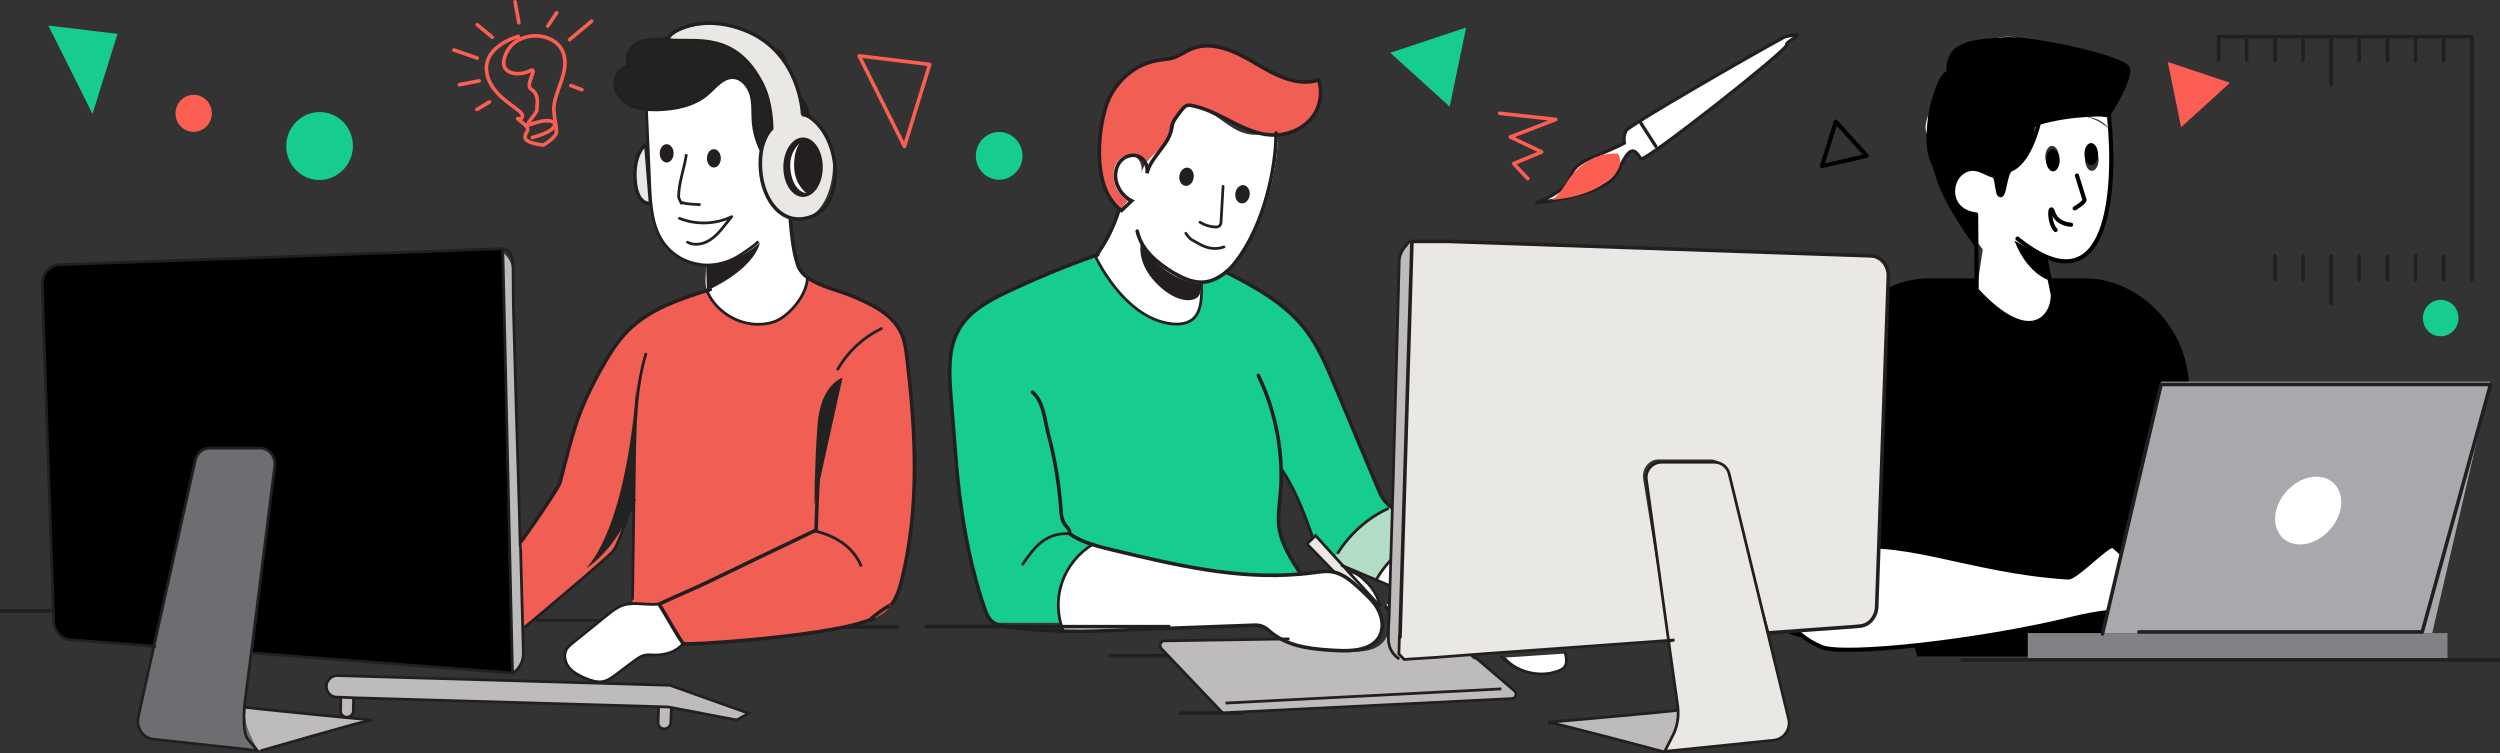 <?xml version="1.0" encoding="utf-8"?>
<!-- Generator: Adobe Illustrator 27.5.0, SVG Export Plug-In . SVG Version: 6.00 Build 0)  -->
<svg version="1.1" id="Layer_2_00000170956915308903346950000015382094447002376892_"
	 xmlns="http://www.w3.org/2000/svg" xmlns:xlink="http://www.w3.org/1999/xlink" x="0px" y="0px" viewBox="0 0 900 271.2"
	 style="enable-background:new 0 0 900 271.2;" xml:space="preserve">
<rect x="0" y="0" width="900" height="271.2" fill="#333333" stroke="none"/>
<style type="text/css">
	.st0{fill:none;stroke:#231F20;stroke-width:1.3;stroke-miterlimit:10;}
	.st1{fill-rule:evenodd;clip-rule:evenodd;}
	.st2{fill-rule:evenodd;clip-rule:evenodd;fill:#FFFFFF;}
	.st3{fill:none;stroke:#000000;stroke-width:1.5;stroke-linecap:round;stroke-linejoin:round;}
	
		.st4{fill-rule:evenodd;clip-rule:evenodd;fill:#FFFFFF;stroke:#000000;stroke-width:1.5;stroke-linecap:round;stroke-linejoin:round;}
	.st5{fill-rule:evenodd;clip-rule:evenodd;fill:#A7A9AC;}
	.st6{fill:#808285;}
	.st7{fill:#E9E8E4;}
	.st8{fill:#FFFFFF;}
	.st9{fill:#BEBCBB;}
	.st10{fill:#B2DDC7;}
	.st11{fill:#16CC8F;}
	.st12{fill:#F05E54;}
	.st13{fill:#222320;}
	.st14{fill:#6D6E71;}
	.st15{fill:none;stroke:#231F20;stroke-miterlimit:10;}
	.st16{fill:none;stroke:#231F20;stroke-linecap:round;stroke-linejoin:round;}
	.st17{fill:none;stroke:#231F20;stroke-width:1.3;stroke-linecap:round;stroke-linejoin:round;}
	.st18{fill:#231F20;}
	.st19{fill-rule:evenodd;clip-rule:evenodd;fill:#222320;}
	.st20{fill-rule:evenodd;clip-rule:evenodd;fill:#16CC8F;}
	.st21{fill-rule:evenodd;clip-rule:evenodd;fill:#FC5E53;}
	.st22{fill-rule:evenodd;clip-rule:evenodd;fill:#FC5E52;}
	.st23{fill:none;stroke:#231F20;stroke-width:1.2;stroke-linecap:round;stroke-linejoin:round;}
	.st24{fill:#FC5E52;}
	.st25{fill:none;stroke:#FC5E52;stroke-width:1.3;stroke-linecap:round;stroke-linejoin:round;}
</style>
<g id="Layer_1-2">
	<g>
		<line class="st0" x1="422.1" y1="236.1" x2="399.2" y2="236.1"/>
		<line class="st0" x1="447.5" y1="256.7" x2="424.5" y2="256.7"/>
		<line class="st0" x1="323.6" y1="225.7" x2="300.6" y2="225.7"/>
		<g>
			<path class="st1" d="M694.4,100.2h56c19,0,35.8,16.4,37.5,36.4c2.9,35-4.2,67.4,0.9,99.7h-98.6L663,136.5
				C657.6,117.2,675.4,100.2,694.4,100.2L694.4,100.2z"/>
			<g>
				<path class="st2" d="M717.9,63.3C717.9,63.3,717.9,63.3,717.9,63.3C717.9,63.2,717.9,63.2,717.9,63.3L717.9,63.3z M720.4,70.2
					c-0.2,0.1-0.4,0.1-0.6-0.1c-0.8-0.7-0.9-6.4-1.9-6.8C719.2,63.8,719.7,70.3,720.4,70.2L720.4,70.2z M728.5,56.8
					c-1.2,1.8-2.7,3.3-4.6,4.1C725.9,60,727.4,58.5,728.5,56.8C728.5,56.8,728.5,56.8,728.5,56.8z M732.6,45.5c0,0-0.9,6.6-4,11.3
					C731.9,52,732.6,45.5,732.6,45.5L732.6,45.5z M743.3,40.2c-2.5,0.6-8-0.7-11,1c1.9-1.5,10.6,0.6,14.1,0L743.3,40.2z M749.1,41.6
					c-2.3-0.3-5-0.2-8.1,0.5C743.6,41.6,746.4,41.4,749.1,41.6L749.1,41.6z M759,46.3c0,0-3.4-3.8-9.9-4.6
					C753.5,42,757.4,43.4,759,46.3L759,46.3z M713.8,89.8c-4.1-5.7-17.4-21.1-14.2-35.3c0.9-3.8-9.4-2.4-5.5-12.8
					c1.2-3.3,8.5-7.9,11.5-8.4c-0.4-12.1,6.8-19.1,15.6-20c8.4-0.8,8,4.4,17.3,3.6c11.5-0.9,17,3.9,19.5,8.2c1,1.7,8.6,5,1.2,17.2
					c2.3,22.6,0.6,61.1-22.9,50l2.8,13.4c0,0.3,0,0.6,0,1c0,3.7-2.4,7-5.2,8.7c-3.1,1.9-9.6,2.3-19.2-8c-0.1-0.2-2.9-3-3.1-3.1
					L713.8,89.8L713.8,89.8L713.8,89.8z M753.1,61.5c1.3,0,2.4-1.8,2.4-4c0-2.2-1.1-4-2.5-4c-1.3,0-2.4,1.8-2.4,4
					C750.7,59.8,751.8,61.6,753.1,61.5L753.1,61.5L753.1,61.5z M738.8,60.5c1.3,0,2.4-1.8,2.4-4c0-2.2-1.1-4-2.5-4
					c-1.3,0-2.4,1.8-2.4,4C736.4,58.7,737.5,60.5,738.8,60.5z"/>
				<g>
					<path class="st1" d="M759.3,42.4c7.4-12.1,8.3-16.7,7.3-18.4c-2.5-4.4-37-11.5-45.4-10.6c-8.9,0.9-20.9,0.3-20.5,12.4
						c-3,0.5-6.2,12.6-6.6,16.1c-1.8,14.2,1.3,16.2,2.3,20.1c2.6,10.2,11,21.9,15.2,27.6c-0.7-9.1-0.1-12.2-0.1-12.2
						c-11.6-1.3-9.9-15.3-1.9-16.4c3.2-0.4,5.9,1.9,8.3,2.5c1.3,0.3,1.8,7.1,2.6,7c1-0.1,2.2-7.4,3.5-9.2c7.3-3.7,8.6-15.5,8.6-15.5
						C738.3,40.9,751.4,40.6,759.3,42.4L759.3,42.4z"/>
					<path class="st3" d="M759.3,42.4c2.6,25.5,0.1,70.1-33,43.5"/>
					<path class="st3" d="M759.3,41.2c0,0-13-0.6-25.3,3c0,0-3.1,13.9-10,16.8c-2.4,1-2.2,10.7-4.2,9.1c-0.9-0.7-0.9-6.6-2-6.8
						c-2.4-0.5-5.1-2.9-8.3-2.5c-8,1.1-9.7,15.1,1.9,16.4l0.2,27.2c19.4,21,27.8,9.4,27.4,1.5l-2.8-13.4"/>
					<g>
						<path class="st1" d="M739,53.7c1.3,0,2.5,1.8,2.5,4c0,2.2-1.1,4-2.4,4c-1.3,0-2.5-1.8-2.5-4C736.6,55.5,737.7,53.7,739,53.7
							L739,53.7z"/>
						<path class="st1" d="M752.8,51.5c1.3,0,2.5,1.8,2.5,4c0,2.2-1.1,4-2.4,4c-1.3,0-2.5-1.8-2.5-4
							C750.4,53.3,751.4,51.5,752.8,51.5L752.8,51.5z"/>
						<path class="st3" d="M747.7,63.2c0.2,0.5,2.4,7.8,2.7,8.7c0.3,0.9-3.5,3.1-3.5,3.1"/>
						<path class="st3" d="M745.6,80.9c0,0-5-0.1-6.4-4.3c-1.4-4.2-1.8,3.5,0.8,6.2"/>
					</g>
				</g>
			</g>
			<path class="st1" d="M636.9,215.3c0,0-3.7,19.9,30.2,13.5c33.9-6.3,22.8-35.8,21.7-37.6C687.7,189.4,654.8,172.5,636.9,215.3
				L636.9,215.3z"/>
			<path class="st1" d="M664.2,119.2c-9.1,32-18.2,64-27.3,96.1c13.2-20.3,29.3-18.7,63.9-12.6c-1.5-23.5-3.1-47-4.6-70.5
				C685.6,127.8,674.9,123.5,664.2,119.2L664.2,119.2z"/>
			<path class="st3" d="M664.2,119.2c-9.1,32-18.2,64-27.3,96.1 M700.8,202.6c-0.7-10.7-1.4-21.5-2.1-32.2"/>
			<path class="st4" d="M659.6,198.2c23.7-6,48.3,7.4,84.9,9.7c2.9,0.2,14.6-12.5,16.3-11.3c1.1,0.8,21,18.7,20.1,20.6
				c-1,2.2-19.5,1.7-33.5,5.2c-34.1,8.5-83.6,13.9-91.7,10.5C632.8,223.1,644.1,202.1,659.6,198.2L659.6,198.2z"/>
			<g>
				<g>
					<polygon class="st5" points="778,137.4 896.6,137.4 875.6,227.9 756.9,227.9 					"/>
					<path class="st2" d="M833.9,171.6c6.4,0,10.2,5.5,8.6,12.2c-1.7,6.7-8.2,12.2-14.5,12.2c-6.4,0-10.2-5.5-8.6-12.2
						C821.1,177,827.6,171.6,833.9,171.6z"/>
				</g>
				<rect x="730" y="227.9" class="st6" width="151.1" height="9"/>
			</g>
		</g>
		<path class="st7" d="M232.5,52c0,0-4.5,2.9-3.9,12.6s5.6,8.6,5.6,8.6S232.5,52,232.5,52z"/>
		<path class="st0" d="M232.5,52c0,0-4.5,2.9-3.9,12.6s5.6,8.6,5.6,8.6S232.5,52,232.5,52z"/>
		<path class="st8" d="M563.6,236.1c0.4,1.5,0.6,3.4-0.5,4.6c-0.5,0.5-1.1,0.8-1.7,1c-6.6,2.6-14.6,0.2-19.3-5l21.3-1.4
			C563.5,235.5,563.6,235.8,563.6,236.1L563.6,236.1z"/>
		<path class="st9" d="M545.3,248.5c1.1,1,0.5,2.8-1,2.8l-103.5,5.1c-0.4,0-0.8-0.2-1.1-0.5l-21.5-22.6c-1-1-0.3-2.7,1.1-2.8l45-0.7
			c5.8,3.9,13.3,4.4,20.4,4.8c5.3,0.3,11.9-0.2,14.3-5c0.1-0.1,0.1-0.2,0.1-0.3l2.8,0l2.1,2.4l6.7,3l-3.6-5.5l14.6-0.2
			c0.4,0,0.7,0.1,1,0.4l4.5,3.7c0.6,1.6,1.7,3,3.1,4l0.3,0.3l1.5-0.1L545.3,248.5L545.3,248.5z"/>
		<path class="st8" d="M527.7,205l-0.4,15.3l-0.1,1.9c-10.6-4.5-21.1-8.9-31.7-13.4c4-7.1,10.4-12.8,17.8-15.8
			c4.7,3.9,9.4,7.8,14,11.7C527.4,204.8,527.5,204.9,527.7,205L527.7,205z"/>
		<path class="st10" d="M502,183.6c3.8,3.2,7.6,6.3,11.3,9.4c-7.5,3-13.9,8.7-17.8,15.8c-4-1.7-7.9-3.3-11.8-5l0,0l-3.2-3.5l1.1-1
			c4.4-7.1,10.9-12.9,18.4-16.3l0.5-0.8C500.9,182.7,501.5,183.1,502,183.6L502,183.6z"/>
		<path class="st7" d="M510.4,229.3l3.6,5.5l-6.7-3l-2.1-2.4l-2.2-2.5l0,0c0.1-2.1-0.5-4.2-1.5-6c-0.7-1.2-1.5-2.3-2.4-3.2l0.3-0.3
			l2.5,2.8l0,0l5,5.5l3.2,3.5L510.4,229.3L510.4,229.3z"/>
		<path class="st11" d="M393.5,195.9c-5.2,3-9.3,8.1-11.2,13.9c-1.5,4.6-1.7,9.7-0.5,14.4H358c-1.9-1.2-2.8-3.5-3.5-5.6
			c-4.6-13.4-7.4-27.5-9-41.6c-0.8-6.6-1.3-13.2-1.8-19.8c-0.4-5-0.8-9.9-1.2-14.9c-0.6-8.1-1.2-16.7,2.9-23.7
			c3.8-6.6,10.8-10.4,17.5-13.6c10.2-4.9,20.7-9.2,31.3-12.9c0.1,0.1,0.1,0.2,0.2,0.3c1.5,3.1,3.3,6,5.3,8.8
			c5.5,7.6,13.1,14.5,22.4,15.4c2.9,0.3,6.2-0.2,8.1-2.5c2.5-3,2.5-8.2,2.3-12.7c3.3,0,6.2-1.5,8.8-3.6
			c10.7,5.4,21.6,11.4,28.9,21.1c4.3,5.7,7.1,12.3,9.9,18.9c5.2,12.4,10.4,24.8,15.6,37.2c0.7,1.6,1.3,3.2,2.3,4.6
			c0.7,0.9,1.5,1.8,2.4,2.5L500,183c-7.5,3.4-14,9.2-18.4,16.3l-1.1,1l-6.8-7.5l-0.8,0.8l-0.4-0.4c-3-8.3-6.1-16.7-11-24.1h-0.3
			c0.1,3,0,6-0.3,9c-0.3,3.7-0.9,7.4-0.5,11.2c0.7,6.3,4.3,11.9,7.8,17.2v0.1c-22.5,2-45.2-3.4-67.2-8.7
			C398.4,197.3,396,196.7,393.5,195.9L393.5,195.9z"/>
		<path class="st8" d="M496.3,219.1c1.1,2,1.7,4.3,1.6,6.5c-0.1,1-0.3,1.9-0.7,2.8c-0.1,0.1-0.1,0.2-0.1,0.3
			c-2.6,5.2-9.7,5.7-15.4,5.4c-7.6-0.4-15.7-1-22-5.2c-0.6-0.4-1.2-0.8-1.8-1.3c-0.9-0.8-1.8-1.6-2.9-2.1c-1.3-0.5-2.7-0.5-4.1-0.5
			c-14.4,0.5-28.7,1.1-43.1,1.6c-8.3,0.3-16.7,0.6-25,0.5c-0.4-1-0.7-1.9-1-3c-1.2-4.7-1.1-9.8,0.5-14.4c1.9-5.8,6-10.8,11.2-13.9
			c2.4,0.8,4.9,1.4,7.4,2c22.1,5.4,44.7,10.7,67.2,8.7c1.6-0.1,3.2-0.3,4.7-0.5c2.4-0.3,5-0.8,7.4-0.3c3.7,0.7,6.7,3.3,9.5,5.9
			c1.4,1.2,2.8,2.5,4,3.9C494.7,216.7,495.6,217.8,496.3,219.1L496.3,219.1z"/>
		<path class="st8" d="M496.8,218.2l-2.7-3l-8.6-9.5c2.8,0.1,4.5,1.7,6.5,3.7C494.1,211.5,496.6,215.3,496.8,218.2L496.8,218.2z"/>
		<path class="st7" d="M485.4,205.8l8.6,9.5l-0.3,0.3c-1.3-1.4-2.6-2.6-4-3.9c-2.8-2.5-5.8-5.2-9.5-5.9l-9.7-10l2.3-2.2l0.8-0.8
			l6.8,7.5l3.2,3.5l0,0L485.4,205.8L485.4,205.8z"/>
		<path class="st12" d="M474.5,28.6c1.5,4.4,0.7,9.5-2.2,13.3c-2.2,2.9-5.7,5.1-9.5,6c-1.2,0.3-2.3,0.5-3.5,0.5
			c-10.5,0.5-18.9-7.8-29.1-10.3c-2.7-0.7-4-0.2-5.6,1.9c-1.3,1.7-2.9,3.5-3.1,5.6c-0.5,6.1-7.6,10.6-8.9,16.6
			c0.5-2.4-0.7-5.3-3.2-6.2c-1.9-0.7-4.2-0.1-5.7,1.2c-1.5,1.3-2.2,3.2-2.4,5c-0.3,3.9,2,8,5.8,9.9l-3.6,3.6
			c-12-8.8-7.7-33.3-4.6-40c3.1-6.8,9.4-12.6,17.3-14c2-0.4,4.1-0.4,6-1c2.4-0.8,4.4-2.4,6.8-3.3c7.5-3,15.9,1.2,22.8,5.3
			C458.7,26.7,466.8,31.1,474.5,28.6L474.5,28.6z"/>
		<path class="st8" d="M432.5,101.5c0.1,4.5,0.2,9.6-2.3,12.7c-1.9,2.3-5.2,2.8-8.1,2.5c-9.3-1-16.9-7.8-22.4-15.4
			c-2-2.8-3.8-5.7-5.3-8.8c0.1-0.2,0.3-0.3,0.4-0.5c3.6-4.9,6.3-10.4,8.1-16.2l3.2-3.6c-3.4-1.9-5.5-5.9-5.2-9.9
			c0.1-1.9,0.8-3.7,2.1-5c1.3-1.3,3.4-1.9,5.1-1.2c2.3,0.9,3.3,3.7,2.8,6.2c1.2-6,11.1-10.5,11.6-16.6c0.1-2.1,1.5-3.9,2.8-5.6
			c1.5-2.1,2.6-2.5,5-1.9c9.1,2.5,13.1,10.8,22.5,10.3c1.1-0.1,6.1,0.5,7.2,0.2c0.1,12.1-4.7,32.6-14.9,45.5
			c-1.1,1.4-2.3,2.6-3.6,3.8C438.8,100.1,435.8,101.5,432.5,101.5L432.5,101.5z"/>
		<path class="st12" d="M237.5,217.4c-3.2,0.5-6.5-0.2-9.7-0.1l-0.1-1.3c0.2-11.9,0.3-23.7,0.5-35.6c-2.9,6.4-5.1,15-7.5,18.1
			c-1.8,2.2-18.8,16.5-27.6,23.9c-2,1.7-3.6,3-4.5,3.7h-0.2l-0.9-30.8l0,0c7.4-10.2,13.9-20.1,14.2-21.5
			c4.6-17.6,5.7-24.3,14.4-40.2c2.8-5.2,5.9-10.3,10.1-14.5c7.6-7.6,18.1-11.2,28.3-14.4c0.1,0.2,0.2,0.5,0.3,0.7
			c3.6,7.6,12.3,12.4,20.6,11.4c1.8-0.2,3.6-0.7,5.2-1.6c4.1-2.3,10-8.8,10.2-15.3c4.4,3.2,11.6,4.8,15.9,6.6
			c6.9,2.9,14.4,6.3,17.7,13.1c1.5,3.1,1.9,6.5,2.3,9.9c3.1,26.3,4.5,53.3-1.9,79c-0.8,3.4-1.9,6.8-4,9.5c-1.5,1.9-3.5,3.4-5.7,4.4
			c-2.4,1.2-5.2,2-7.8,2.6c-18.4,4.6-59.8,7.5-61.1,6.7c-1-0.5-6.3-10.1-8.8-14.2C237.4,217.4,237.4,217.4,237.5,217.4L237.5,217.4z
			"/>
		<path class="st8" d="M254.5,104.6c-0.9-2.6-0.3-6.6-0.3-9.2c-0.9,0-1.9-0.1-2.8-0.3c-4.6-0.7-9.1-3.2-12-7
			c-4.7-6-5.2-14.2-5.5-21.9c-0.4-9.1-0.8-18.2-1.2-27.2c1.4,0.1,2.8,0.1,4.2,0.1c6.4-0.2,13-1.5,17.9-5.7c2.8-2.4,5.3-5.9,9-5.9
			c3.3,0,5.9,3.2,6.8,6.4s0.6,6.7,0.8,10.1c0.6,6.4,3.5,12.7,8.1,17.1c0.7-1.1,0.5-2.4,0.7-3.8c0.4-3.8,5.3-6.1,8.7-4.4
			c0.3,0.2,0.6,0.4,0.9,0.6c2.7,2,3.7,6.1,2.5,9.4c-1.4,3.6-5,6-8.7,6.6c1.3,8.1,1.1,18.6,3.9,26.1c0.6,1.6,1.8,2.9,3.3,4
			c-0.1,6.5-6.1,13-10.2,15.3c-1.6,0.9-3.4,1.4-5.2,1.6c-8.3,1.1-17-3.7-20.6-11.4C254.6,105.1,254.5,104.8,254.5,104.6L254.5,104.6
			z"/>
		<path class="st13" d="M232.7,39c-1.8-0.2-3.6-0.6-5.3-1.3c-2.9-1.3-5.5-4.1-5.8-7.3c-0.3-3.3,2.1-6.8,5.3-6.9
			c-2.4-2.7,0.2-7.3,3.5-8.6c3.4-1.3,7.1-0.7,10.7-1.3c6.8-1.1,13.7-6.3,19.9-3.3c3.5,1.7,5.7,5.9,9.5,6.9c3.4,0.9,7.5-1,10.2,1.2
			c2.8,2.2,2,6.6,3.1,10c1.1,3.2,4,5.4,5.7,8.4c2.9,5,1.8,11.2,0.3,16.9c-0.3-0.2-0.6-0.4-0.9-0.6c-3.4-1.7-8.3,0.5-8.7,4.4
			c-0.2,1.3,0,2.6-0.7,3.8c-4.6-4.5-7.5-10.7-8.1-17.1c-0.3-3.4,0.1-6.8-0.8-10.1s-3.5-6.4-6.8-6.4c-3.7,0-6.2,3.5-9,5.9
			c-4.8,4.2-11.5,5.5-17.9,5.7C235.4,39.2,234,39.2,232.7,39L232.7,39z"/>
		<path class="st9" d="M269.5,256.8l-4.3,2.4l-23.6-4.5l-1-0.2l-3.6-0.1l-109.8-3.2l-4.6-0.1l-1.5,0c-2.1-0.1-3.8-1.8-3.7-4
			c0-1.1,0.5-2,1.2-2.7s1.7-1.1,2.7-1.1l119.8,3.5L269.5,256.8L269.5,256.8z"/>
		<path class="st9" d="M241.7,254.6l-0.2,5.5c0,1.3-1.1,2.3-2.4,2.3c-0.6,0-1.2-0.3-1.6-0.7c-0.4-0.4-0.7-1-0.6-1.7l0.2-5.6l3.6,0.1
			L241.7,254.6L241.7,254.6z"/>
		<path class="st8" d="M237.3,217.5c2.6,4.1,7.8,13.7,8.8,14.2c-2.8,3.5-7.2,4.4-10.8,4.3c-1.1,0-2.2-0.1-3.3,0.1
			c-1.3,0.3-2.4,1.1-3.5,1.9c-2.1,1.6-4.2,3.2-6.4,4.8c-1.6,1.2-3.3,2.5-5.3,2.8c-2.2,0.4-4.5-0.4-6.5-1.4c-2.1-1-4.2-2.1-5.6-3.9
			c-1.4-1.9-1.9-4.6-0.7-6.5c0.5-0.8,1.3-1.5,2.1-2.1c3.8-3.1,7.6-6.2,11.5-9.3c0.3-0.3,0.6-0.5,0.9-0.7c1.8-1.4,3.6-2.9,5.7-3.6
			c1.2-0.4,2.4-0.6,3.5-0.6c3.2-0.1,6.5,0.6,9.7,0.1C237.5,217.4,237.4,217.5,237.3,217.5L237.3,217.5z"/>
		<path class="st9" d="M188.5,235c0.1,2.9-1.3,5.7-3.7,7.3l-0.4,0.3l-4-152.8l2.2,2.7c1.2,1.5,1.8,3.2,1.8,5.1l0.4,12.1l1.1,39.7
			l0.9,29.6l0.5,18.3l0,0l0.8,29.5L188.5,235L188.5,235z"/>
		<path d="M181,89.7l3.5,152.8l-93.6-7.2l8-67.2c0.4-3.6-2-6.9-5.3-6.9H75.5c-2.4,0-4.6,1.9-5.2,4.6l-14.1,66.9l0,0l-31.1-2.4
			c-3.2-0.3-5.7-3.2-5.8-6.9v-0.3l-4.1-120.4c-0.1-4,2.6-7.3,6.1-7.4l146.4-5.3C167.6,90.2,181,89.7,181,89.7z"/>
		<path class="st9" d="M127.3,251.2l-0.1,4.7c0,1.3-1.1,2.3-2.4,2.3c-0.6,0-1.2-0.3-1.6-0.7c-0.4-0.4-0.7-1-0.6-1.7l0.1-4.7
			L127.3,251.2L127.3,251.2z"/>
		<path class="st9" d="M133,259.1c-3.1,0.4-40.3,11.2-40.3,11.2l-2.8-6c-1.4-3-2.1-6.4-1.8-9.7C90.3,255,129.8,258.9,133,259.1
			L133,259.1z"/>
		<path class="st14" d="M90.9,231.6l-2.7,21.7c-0.1,0.4-0.1,0.9-0.1,1.3c-0.2,3.4,0.4,6.7,1.8,9.7l2.8,6l-37.6-4.1
			c-3.7-0.4-6.2-4.2-5.3-8.1l6.4-28.9l14.1-63.4c0.6-2.6,2.7-4.4,5.2-4.4h18.2c3.2,0,5.7,3.1,5.3,6.5L90.9,231.6L90.9,231.6z"/>
		<path class="st15" d="M187.4,197.3l0.8,29.5l0.2,8.2c0.1,2.9-1.3,5.7-3.7,7.3l-0.4,0.3"/>
		<path class="st15" d="M180.5,89.7l2.4,0.6c1.2,1.5,1.8,3.2,1.8,5.1l0.1,14.2l1.1,39.7l0.9,29.6l0.5,18.3"/>
		<path class="st15" d="M56.2,232.7l-31.1-2.4c-3.2-0.3-5.7-3.2-5.8-6.9v-0.3l-4.1-120.4c-0.1-4,2.6-7.3,6.1-7.4l146.4-5.3l13.3-0.5
			l3.5,152.8l-93.6-7.2l0,0"/>
		<path class="st16" d="M90.9,231.6l8-63.8c0.4-3.5-2-6.5-5.3-6.5H75.5c-2.4,0-4.6,1.8-5.2,4.4l-14.1,63.4L49.8,258
			c-0.9,3.9,1.6,7.7,5.3,8.1l37.6,4.1l-3.8-4.5c-1.4-3-1.1-7.9-0.9-11.2c0-0.4,0.1-0.9,0.1-1.3L90.9,231.6L90.9,231.6z"/>
		<path class="st15" d="M134.1,259.1c-3.1,0.4-40.3,11.2-40.3,11.2"/>
		<path class="st15" d="M88,254.6C88,254.6,88,254.6,88,254.6c2.4,0.4,41.8,4.3,45,4.5"/>
		<path class="st17" d="M395.2,91.7l-0.6,0.2c-0.2,0.1-0.4,0.1-0.6,0.2c-10.6,3.7-21.1,8.1-31.3,12.9c-6.7,3.2-13.8,7-17.5,13.6
			c-4,7-3.5,15.6-2.9,23.7c0.4,5,0.8,9.9,1.2,14.9c0.5,6.6,1,13.2,1.8,19.8c1.7,14.1,4.4,28.1,9,41.6c0.7,2.1,1.6,4.4,3.5,5.6
			c0.1,0,0.1,0.1,0.1,0.1c1.1,0.6,2.3,0.9,3.5,1.1c7,1.1,14.1,1.6,21.1,1.8c8.3,0.2,16.7-0.1,25-0.5c14.4-0.5,28.7-1.1,43.1-1.6
			c1.4-0.1,2.8-0.1,4.1,0.5c1.1,0.5,2,1.3,2.9,2.1c0.6,0.5,1.2,0.9,1.8,1.3c6.3,4.2,14.4,4.8,22,5.2c5.8,0.3,12.8-0.2,15.4-5.4
			c0.1-0.1,0.1-0.2,0.1-0.3c0.4-0.9,0.6-1.8,0.7-2.8c0.1-2.2-0.5-4.5-1.6-6.5c-0.7-1.3-1.6-2.4-2.6-3.5c-1.3-1.4-2.6-2.6-4-3.9
			c-2.8-2.5-5.8-5.2-9.5-5.9c-2.4-0.5-4.9,0-7.4,0.3c-1.6,0.2-3.2,0.4-4.7,0.5c-22.5,2-45.2-3.4-67.2-8.7c-2.5-0.6-5-1.2-7.4-2
			c-2.9-0.9-5.7-2.1-8.2-3.9c0.4-1.2-0.8-2.2-1.5-3.1c-1.3-1.7-1.5-4-1.6-6.2c-0.7-8.8-2.1-17.5-4.4-26.1
			c-1.4-5.2-1.7-12.1-5.8-15.5"/>
		<path class="st15" d="M368,203.4c4.6-6.9,8.6-11.7,17.3-11.3"/>
		<path class="st15" d="M383.1,228c-0.1-0.3-0.2-0.5-0.3-0.8c-0.4-1-0.7-1.9-1-3c-1.2-4.7-1.1-9.8,0.5-14.4
			c1.9-5.8,6-10.8,11.2-13.9c0.1-0.1,0.2-0.1,0.3-0.2"/>
		<path class="st17" d="M453,135.2c5.1,10.5,7.9,22.2,8.2,33.9c0.1,3,0,6-0.3,9c-0.3,3.7-0.9,7.4-0.5,11.2
			c0.7,6.3,4.3,11.9,7.8,17.2"/>
		<polyline class="st15" points="498.6,218.3 503.6,223.8 506.8,227.3 506.9,227.5 510.6,233 503.9,230 501.8,227.6 499.6,225.1 		
			"/>
		<polyline class="st15" points="483.6,203.8 485.4,205.8 494.1,215.3 496.8,218.2 		"/>
		<polyline class="st15" points="480.2,205.8 470.5,195.8 472.8,193.6 473.6,192.8 480.4,200.3 483.6,203.8 		"/>
		<path class="st15" d="M485.3,205.8L485.3,205.8c2.9,0.1,4.5,1.7,6.6,3.7c2.1,2,4.6,5.8,4.8,8.8l0,0"/>
		<path class="st15" d="M394.1,92c0,0,0,0.1,0.1,0.1c0.1,0.1,0.1,0.2,0.2,0.3c1.5,3.1,3.3,6,5.3,8.8c5.5,7.6,13.1,14.5,22.4,15.4
			c2.9,0.3,6.2-0.2,8.1-2.5c2.5-3,2.5-8.2,2.3-12.7"/>
		<path class="st15" d="M534.2,229.3L534.2,229.3L534.2,229.3"/>
		<path class="st15" d="M563.3,234.6c0.1,0.3,0.2,0.6,0.3,0.9c0.4,1.7,0.6,3.7-0.6,4.9c-0.5,0.5-1.2,0.8-1.9,1.1
			c-7.2,2.8-15.7,0.2-20.9-5.4"/>
		<path class="st15" d="M527.2,222.2c-10.6-4.5-21.1-8.9-31.7-13.4c-4-1.7-7.9-3.3-11.8-5l0,0c-0.3-0.1-0.6-0.2-0.9-0.4"/>
		<path class="st0" d="M440.8,97.7l0.6,0.3c10.7,5.4,21.6,11.4,28.9,21.1c4.3,5.7,7.1,12.3,9.9,18.9c5.2,12.4,10.4,24.8,15.6,37.2
			c0.7,1.6,1.3,3.2,2.3,4.6c0.7,0.9,1.5,1.8,2.4,2.5c0.5,0.5,1.1,0.9,1.6,1.4c3.8,3.2,7.6,6.3,11.3,9.4c4.7,3.9,9.4,7.8,14,11.7
			c0.1,0.1,0.2,0.2,0.3,0.3"/>
		<path class="st15" d="M461.5,169.1c4.9,7.3,8,15.7,11,24.1"/>
		<path class="st15" d="M481.5,199.3c4.4-7.1,10.9-12.9,18.4-16.3"/>
		<path class="st15" d="M495.2,209.3c0.1-0.1,0.2-0.3,0.2-0.5c4-7.1,10.4-12.8,17.8-15.8c0.2-0.1,0.5-0.2,0.7-0.3"/>
		<path class="st0" d="M394.1,92.7c0,0,0.1-0.2,0.2-0.3c0.1-0.2,0.3-0.3,0.4-0.5c3.6-4.9,6.3-10.4,8.1-16.2"/>
		<path class="st17" d="M409.4,83.2c1.4,6.6,7,11.3,12.7,14.8c3.2,1.9,6.7,3.6,10.4,3.6c3.3,0,6.2-1.5,8.8-3.6
			c1.3-1.1,2.6-2.4,3.6-3.8c10.2-13,14.6-34.2,14.5-46.3"/>
		<path class="st0" d="M403.7,75.8c-12-8.8-7.7-33.3-4.6-40c3.1-6.8,9.4-12.6,17.3-14c2-0.4,4.1-0.4,6-1c2.4-0.8,4.4-2.4,6.8-3.3
			c7.5-3,15.9,1.2,22.8,5.3c6.8,4.1,15,8.5,22.7,6c1.5,4.4,0.7,9.5-2.2,13.3c-2.2,2.9-5.7,5.1-9.5,6c-1.2,0.3-2.3,0.5-3.5,0.5
			c-10.5,0.5-18.9-7.8-29.1-10.3c-2.7-0.7-3.4-0.7-5,1.3c-1.3,1.7-3.4,4.1-3.6,6.2c-0.5,6.1-7.6,10.6-8.9,16.6
			c0.5-2.4-0.7-5.3-3.2-6.2c-1.9-0.7-4.2-0.1-5.7,1.2c-1.5,1.3-2.2,3.2-2.4,5c-0.3,3.9,2,8,5.8,9.9L403.7,75.8L403.7,75.8z"/>
		<line class="st15" x1="505.3" y1="229.4" x2="502.5" y2="229.4"/>
		<path class="st15" d="M464.2,230l-45,0.7c-1.4,0-2.1,1.8-1.1,2.8l21.5,22.6c0.3,0.3,0.7,0.5,1.1,0.5l103.5-5.1
			c1.5,0,2.1-1.9,1-2.8L532,237.4l-1.5-1.2l-3.5-2.9l-4.5-3.7c-0.3-0.2-0.7-0.4-1-0.4l-14.6,0.2"/>
		<line class="st15" x1="441.2" y1="253.1" x2="540.5" y2="248"/>
		<path class="st0" d="M296.9,143.7c-1.7,15.6-2.7,31.4-3.1,47.1c-0.2,0.1-0.5,0.3-0.8,0.4c-12.8,6.1-25.6,12.3-38.3,18.4
			c-6.1,2.9-10.9,4.8-17.2,7.8c-0.1,0-0.2,0.1-0.2,0.1c2.6,4.1,7.8,13.7,8.8,14.2c1.3,0.7,42.7-2.1,61.1-6.7
			c2.6-0.7,5.4-1.5,7.8-2.6c-5.5,2.7,7.2-6.2,5.7-4.4c2.1-2.7,3.2-6.1,4-9.5c6.4-25.7,5-52.7,1.9-79c-0.4-3.4-0.8-6.9-2.3-9.9
			c-3.3-6.8-10.8-10.2-17.7-13.1c-4.3-1.8-11.6-3.4-15.9-6.6c-1.5-1.1-2.7-2.4-3.3-4c-2.8-7.6-2.6-18.1-3.9-26.1
			c3.8-0.6,7.4-3,8.7-6.6c1.2-3.3,0.2-7.3-2.5-9.4c-0.3-0.2-0.6-0.4-0.9-0.6c-3.4-1.7-8.3,0.5-8.7,4.4c-0.2,1.3,0,2.6-0.7,3.8
			c-4.6-4.5-7.5-10.7-8.1-17.1c-0.3-3.4,0.1-6.8-0.8-10.1c-0.9-3.3-3.5-6.4-6.8-6.4c-3.7,0-6.2,3.5-9,5.9
			c-4.8,4.2-11.5,5.5-17.9,5.7c-1.4,0-2.8,0-4.2-0.1c-1.8-0.2-3.6-0.6-5.3-1.3c-2.9-1.3-5.5-4.1-5.8-7.3c-0.3-3.3,2.1-6.8,5.3-6.9
			c-2.4-2.7,0.2-7.3,3.5-8.6c3.4-1.3,7.1-0.7,10.7-1.3c6.8-1.1,13.7-6.3,19.9-3.3c3.5,1.7,5.7,5.9,9.5,6.9c3.4,0.9,7.5-1,10.2,1.2
			c2.8,2.2,2,6.6,3.1,10c1.1,3.2,4,5.4,5.7,8.4c2.9,5,1.8,11.2,0.3,16.9c-0.1,0.5-0.3,1-0.4,1.5"/>
		<path class="st15" d="M310.1,203.9c-3-7.2-9.5-11.1-17-12.8"/>
		<path class="st15" d="M290.7,99.5c0,0,0,0.2,0,0.2c-0.1,6.5-6.1,13-10.2,15.3c-1.6,0.9-3.4,1.4-5.2,1.6c-8.3,1.1-17-3.7-20.6-11.4
			c-0.1-0.2,0.9-1,0.8-1.3c-0.9-2.6,0-4.8,0-7.4"/>
		<path class="st15" d="M273,86.9c-1,1.4-6.5,4.9-8,5.8c-3.3,1.8-7.1,2.8-10.8,2.7c-0.9,0-1.9-0.1-2.8-0.3c-4.6-0.7-9.1-3.2-12-7
			c-4.7-6-5.2-14.2-5.5-21.9c-0.4-9.1-0.8-18.2-1.2-27.2V39"/>
		<path class="st15" d="M232.6,127.1c-3.8,12.5-4,25.8-4.2,38.9c-0.1,4.8-0.1,9.5-0.2,14.3c-0.2,11.9-0.3,23.7-0.5,35.6"/>
		<path class="st0" d="M256.2,104c-0.6,0.2-1.2,0.4-1.8,0.6c-10.2,3.2-20.7,6.8-28.3,14.4c-4.2,4.2-7.2,9.3-10.1,14.5
			c-8.7,15.9-9.8,22.7-14.4,40.2c-0.4,1.4-6.8,11.3-14.2,21.5l0,0"/>
		<path class="st15" d="M228.5,179.6c-0.1,0.3-0.2,0.5-0.3,0.7c-2.9,6.4-5.1,15-7.5,18.1c-1.8,2.2-18.8,16.5-27.6,23.9
			c-2,1.7-3.6,3-4.5,3.7"/>
		<path class="st16" d="M317.3,118.3c-6.5,3.1-12.1,8.3-15.7,14.6"/>
		<line class="st0" x1="900" y1="237.6" x2="705.8" y2="237.6"/>
		<line class="st15" x1="216.3" y1="223.3" x2="192.8" y2="223.3"/>
		<polyline class="st0" points="332.8,225.6 399.3,225.6 421.3,225.6 		"/>
		<line class="st0" x1="18.6" y1="219.9" x2="0" y2="219.9"/>
		<line class="st15" x1="528.4" y1="225.6" x2="505.3" y2="225.6"/>
		<path class="st15" d="M237.5,217.4C237.5,217.4,237.5,217.4,237.5,217.4c-3.2,0.5-6.6-0.2-9.8-0.1c-1.2,0.1-2.4,0.2-3.5,0.6
			c-2.1,0.7-4,2.2-5.7,3.6c-0.3,0.3-0.6,0.5-0.9,0.7c-3.8,3.1-7.6,6.2-11.5,9.3c-0.8,0.6-1.5,1.3-2.1,2.1c-1.2,2-0.7,4.7,0.7,6.5
			s3.5,3,5.6,3.9c2.1,0.9,4.3,1.7,6.5,1.4c2-0.3,3.7-1.6,5.3-2.8c2.1-1.6,4.2-3.2,6.4-4.8c1.1-0.8,2.2-1.6,3.5-1.9
			c1.1-0.3,2.2-0.1,3.3-0.1c3.7,0.1,8-0.8,10.8-4.3"/>
		<path class="st15" d="M122.7,251l-1.5,0c-2.1-0.1-3.8-1.8-3.7-4c0-1.1,0.5-2,1.2-2.7s1.7-1.1,2.7-1.1l119.8,3.5l28.3,10.1
			l-4.3,2.4l-23.6-4.5l-1-0.2l-3.6-0.1l-109.8-3.2L122.7,251L122.7,251z"/>
		<path class="st15" d="M127.3,251.2l-0.1,4.7c0,1.3-1.1,2.3-2.4,2.3c-0.6,0-1.2-0.3-1.6-0.7c-0.4-0.4-0.7-1-0.6-1.7l0.1-4.7"/>
		<path class="st15" d="M241.7,254.6l-0.2,5.5c0,1.3-1.1,2.3-2.4,2.3c-0.6,0-1.2-0.3-1.6-0.7c-0.4-0.4-0.7-1-0.6-1.7l0.2-5.6"/>
		<ellipse class="st18" cx="240" cy="55.2" rx="2.5" ry="3.3"/>
		<ellipse class="st18" cx="257" cy="57" rx="2.5" ry="3.3"/>
		
			<ellipse transform="matrix(0.137 -0.991 0.991 0.137 305.521 478.059)" class="st18" cx="427" cy="63.7" rx="3.3" ry="2.6"/>
		
			<ellipse transform="matrix(0.137 -0.991 0.991 0.137 316.565 503.501)" class="st18" cx="447.2" cy="70.1" rx="3.3" ry="2.6"/>
		<path class="st15" d="M247.1,55.5c-0.7,5.2-2.8,10.2-2.8,15.4c0,0.4,0.8,1.9,1,2.3c0.2,0.5-0.2-0.5,0.3-0.3c1.5,0.7,5,0.6,6.6,0.8
			"/>
		<path class="st16" d="M244.6,78.6c6,2.4,13,2.2,18.8-0.6c-0.7,0.9-1.4,1.8-2.1,2.6c-1.7,2.2-3.5,4.4-5.9,5.9s-5.5,2-7.9,0.7"/>
		<path class="st16" d="M440.3,67.1l-0.7,12.3c0,0.7-0.1,1.6-0.7,2c-0.4,0.3-1.1,0.4-1.6,0.3c-1.9-0.1-3.7-0.7-5.3-1.7"/>
		<path class="st16" d="M426.9,84c1.8,2.6,2.1,2.2,4.8,3.8c2.7,1.6,6,2.2,8.9,1.1"/>
		<g>
			<path class="st7" d="M673.4,92.1c3.6,0.1,6.4,3.4,6.3,7.3l-4.2,119.2c-0.1,3.6-2.8,6.5-6.1,6.8l-2.2,0.2l-30.2,2.2l0,0
				l-15.7-57.8c-0.6-2.7-2.8-4.6-5.4-4.6h-18.9c-3.3,0-5.9,3.2-5.5,6.8l9.4,58.2l-66.5,4.8l-20,1.4l-9.4,0.7l-1.4-1.2l0.2-6.8l0,0v0
				l3.5-142.8l13.9,0.5L673.4,92.1L673.4,92.1z"/>
			<path class="st7" d="M604.1,255.7c0-0.4-0.1-0.8-0.1-1.2l-2.8-20.7l-8.4-61c-0.5-3.3,2.1-6.3,5.5-6.3h18.9c2.6,0,4.8,1.7,5.4,4.2
				l14.7,60.6l6.7,27.6c0.9,3.7-1.7,7.4-5.5,7.7l-39.1,4l2.9-5.7C603.6,262.1,604.3,258.9,604.1,255.7L604.1,255.7z"/>
			<path class="st9" d="M604.1,255.7c0.2,3.2-0.4,6.4-1.9,9.3l-2.9,5.7c0,0-38.7-10.3-41.9-10.7
				C560.7,259.8,601.7,256.1,604.1,255.7L604.1,255.7z"/>
			<path class="st9" d="M507.7,86.5L504,229.3l0,0v0l-0.2,6.8l-3.5-2.9c-0.4-1-0.6-2.1-0.5-3.2l0.1-4.4l0.1-1.8l0.1-1.8l0.4-14.1
				l1-33.1l0.8-29.3l1.1-39.2l0.3-11.9c0-1.8,0.7-3.6,1.8-5L507.7,86.5L507.7,86.5z"/>
			<path class="st15" d="M507.7,86.5l-2.2,2.7c-1.1,1.4-1.8,3.2-1.8,5l-0.3,11.9l-1.1,39.2l-0.8,29.3l-1,33.1l-0.4,14.1l-0.1,1.8
				l-0.1,1.8l-0.1,4.4c0,1.1,0.2,2.2,0.5,3.2c0.6,1.6,1.7,3,3.1,4l0.3,0.3"/>
			<path class="st17" d="M637.1,227.8l30.2-2.2l2.2-0.2c3.3-0.2,5.9-3.2,6.1-6.8l4.2-119.2c0.1-3.9-2.7-7.2-6.3-7.3l-152.1-5.2
				h-13.1L504,229.3"/>
			<path class="st15" d="M601.1,233.7l-8.4-61c-0.5-3.3,2.1-6.3,5.5-6.3h18.9c2.6,0,4.8,1.7,5.4,4.2l14.7,60.6l6.7,27.6
				c0.9,3.7-1.7,7.4-5.5,7.7l-39.1,4l2.9-5.7c1.5-2.9,2.1-6.1,1.9-9.3c0-0.4-0.1-0.8-0.1-1.2L601.1,233.7L601.1,233.7z"/>
			<path class="st15" d="M557.3,260c3.2,0.4,41.9,10.7,41.9,10.7"/>
			<path class="st15" d="M561,259c-0.2,0-0.2,0-0.2,0C560.8,259,560.9,259,561,259z"/>
			<path class="st15" d="M561,259L561,259"/>
			<path class="st15" d="M604.1,255.7C604.1,255.7,604.1,255.7,604.1,255.7c-2.5,0.4-43.4,4.1-46.8,4.3"/>
		</g>
		<polyline class="st15" points="503.8,228.6 503.6,235.4 505.5,237.4 506.9,237.3 516.3,236.7 536.2,235.2 602.8,230.4 601,230.8 
					"/>
		<path class="st18" d="M254.2,95.4l0.3,9.2c0,0,16.3-6.9,19.1-17.2C273.5,87.4,265.2,95.3,254.2,95.4z"/>
		<path class="st18" d="M410.8,86.9c0,0-2.2,7.3,5.6,15.2s15,6.8,15.6,3.4l0.6-3.4C432.4,102.1,419.1,102.1,410.8,86.9z"/>
		<path class="st7" d="M241.5,14.5c9,0.8,21.8-3.5,32.4,15c5.1,8.9,3.7,17.8,3.7,17.8s-5.2,3.3-3.7,13.8s9.3,23,19.1,15.9
			c9-6.5,10.8-32.4-4.4-35.2c0,0-0.7-23.2-20.7-31C252.2,4.6,237.2,14.1,241.5,14.5L241.5,14.5z"/>
		<path class="st0" d="M241.5,14.5c9,0.8,23.3-3.2,32.9,15.8c3.5,6.9,3.4,16,3.4,16s-4.8,4.2-4,14.8c0.7,11,8,21.1,18.8,16.7
			c12.4-5.1,10.1-31.2-3.7-37.1c0,0-0.9-22.2-21-29.9C249.6,3.7,237.2,14.1,241.5,14.5L241.5,14.5z"/>
		<ellipse class="st18" cx="289.1" cy="60.2" rx="7.1" ry="10.7"/>
		<path class="st19" d="M293.2,181.7c0,0,0-13.7,1.1-28.6c1.1-14.9,9-17.1,9-17.1L293.2,181.7L293.2,181.7z"/>
		<path class="st19" d="M228.2,180.4l0.9-42.1c0,0-2.3,48-18,66.3C211.1,204.6,222.8,197.3,228.2,180.4L228.2,180.4z"/>
		<path class="st8" d="M287.9,51.6c0,0-3.7,2.8-3.4,8.6c0.3,5.8,3.1,9.1,5.8,9.3c0,0-4.1-2.8-4.4-9.1S287.9,51.6,287.9,51.6
			L287.9,51.6z"/>
		<path class="st1" d="M725.2,86.6c0,0,3.7,11,12.4,14.3l-1.4-8L725.2,86.6L725.2,86.6z"/>
		<polyline class="st17" points="756.9,228.2 778,138.4 896.6,138.4 872,227.5 770,227.5 		"/>
		<polygon class="st20" points="527.8,9.9 500.5,19 521.9,38.4 		"/>
		<path class="st20" d="M359.7,64.7c4.6,0,8.4-3.9,8.4-8.6s-3.8-8.6-8.4-8.6s-8.4,3.9-8.4,8.6S355,64.7,359.7,64.7z"/>
		<polygon class="st3" points="660.9,43.8 672,56.1 655.9,59.8 		"/>
		<polygon class="st21" points="780.4,22.3 802.8,29.8 785.2,45.8 		"/>
		<path class="st20" d="M111.8,40.8c6.4-1.8,13,1.9,14.8,8.4c1.8,6.5-1.9,13.2-8.3,15.1s-13-1.9-14.8-8.4
			C101.7,49.4,105.4,42.7,111.8,40.8z"/>
		<path class="st20" d="M876.9,108.2c3.4-1,7,1,7.9,4.5c1,3.5-1,7.1-4.4,8.1c-3.4,1-7-1-7.9-4.5
			C871.5,112.8,873.5,109.2,876.9,108.2z"/>
		<path class="st22" d="M67.9,34.4c3.5-1,7.1,1,8.1,4.6c1,3.5-1,7.2-4.5,8.2c-3.5,1-7.1-1-8.1-4.6C62.5,39.1,64.5,35.4,67.9,34.4z"
			/>
		<g>
			<path class="st8" d="M553.1,73c0,0,25.6-2.6,29.2-10.9c4.5-10.2,6.1-8.6,8.4-4.9c1,1.6,53-39.3,52.5-41c-0.3-1,2.9-2.2,3.9-3.6
				c0.3-0.4-4.2,0.5-4.7,0.7c-9.7,5.2-55.9,31.7-57,33.7c-1.2,2.2-0.6,4.5-0.6,4.5s-3.1,1.7-11.4,5.1c-9.8,4.1-6.4,6.8-9.9,10.3
				C560,70.4,553.1,73,553.1,73z"/>
			<path class="st23" d="M553.1,73c0,0,25.6-2.6,29.2-10.9c4.5-10.2,6.1-8.6,8.4-4.9c1,1.6,53-39.3,52.5-41c-0.3-1,2.9-2.2,3.9-3.6
				c0.3-0.4-4.2,0.5-4.7,0.7c-9.7,5.2-55.9,31.7-57,33.7c-1.2,2.2-0.6,4.5-0.6,4.5s-3.1,1.7-11.4,5.1c-9.8,4.1-6.4,6.8-9.9,10.3
				C560,70.4,553.1,73,553.1,73z"/>
			<line class="st23" x1="596.1" y1="52.7" x2="590.7" y2="44.3"/>
			<path class="st24" d="M582.4,55.3c0,0,3.8,4.6-4.5,10.5c-8.4,6-20.3,6.2-20.3,6.2s1.8,1.1,6.1-5.8
				C571.2,53.8,582.4,55.3,582.4,55.3z"/>
		</g>
		<polygon class="st11" points="17.4,9.2 33.3,41 42.3,12.2 		"/>
		<polyline class="st25" points="539.9,40.8 560.1,43 543.7,49.3 555,54.7 544.9,58.9 550,64.3 		"/>
		<polygon class="st25" points="309.3,20.1 325.6,52.7 334.7,23.2 		"/>
		<polyline class="st17" points="798.7,13.2 889.9,13.2 889.9,100.7 		"/>
		<line class="st17" x1="798.7" y1="21.8" x2="798.7" y2="13.2"/>
		<line class="st17" x1="808.8" y1="21.8" x2="808.8" y2="13.2"/>
		<line class="st17" x1="819" y1="21.8" x2="819" y2="13.2"/>
		<line class="st17" x1="829.1" y1="21.8" x2="829.1" y2="13.2"/>
		<line class="st17" x1="839.2" y1="30.4" x2="839.2" y2="13.2"/>
		<line class="st17" x1="849.3" y1="21.8" x2="849.3" y2="13.2"/>
		<line class="st17" x1="859.5" y1="21.8" x2="859.5" y2="13.2"/>
		<line class="st17" x1="869.6" y1="21.8" x2="869.6" y2="13.2"/>
		<line class="st17" x1="879.7" y1="21.8" x2="879.7" y2="13.2"/>
		<line class="st17" x1="819" y1="100.7" x2="819" y2="92.1"/>
		<line class="st17" x1="829.1" y1="100.7" x2="829.1" y2="92.1"/>
		<line class="st17" x1="839.2" y1="109.2" x2="839.2" y2="92.1"/>
		<line class="st17" x1="849.3" y1="100.7" x2="849.3" y2="92.1"/>
		<line class="st17" x1="859.5" y1="100.7" x2="859.5" y2="92.1"/>
		<line class="st17" x1="869.6" y1="100.7" x2="869.6" y2="92.1"/>
		<line class="st17" x1="879.7" y1="100.7" x2="879.7" y2="92.1"/>
		<g>
			<path class="st25" d="M186.6,13.1c0,0-12.6,3.3-11.4,12.7s13,13.4,12.9,15.9c-0.1,2.4-3.8-0.5-0.1,2.4c3.6,2.9,1.2,2.8,1,5.2l0,0
				c-0.1,2.4,6.7,2.9,6.7,2.9s4.4-2.7,4.6-4.5c0.2-1.9-0.6-4.2-0.9-7.6c-0.6-6.5,6.4-14.5,3.1-21.7c-3.2-7.2-16.1-7.6-20.1,0.4
				s4.2,8.8,8.1,6.8s-1.8,4.9,0.7,6.5c3.5,2.3,1.8,6.3,2.1,7.4c0.2,1.2-5.6,6.6-2,5.2c9.7-3.7,12.6,1.7,0.3,4.8"/>
			<line class="st25" x1="176.2" y1="36.7" x2="171.7" y2="39.4"/>
			<line class="st25" x1="172.5" y1="29.1" x2="165.4" y2="30.5"/>
			<line class="st25" x1="171.8" y1="20.9" x2="163.4" y2="18"/>
			<line class="st25" x1="177.2" y1="13.4" x2="171.8" y2="8.9"/>
			<line class="st25" x1="205.5" y1="30.8" x2="209.5" y2="32.3"/>
			<line class="st25" x1="205" y1="14.3" x2="213" y2="7.6"/>
			<line class="st25" x1="197.2" y1="9.4" x2="200.4" y2="4.6"/>
			<line class="st25" x1="186.8" y1="8.2" x2="185.4" y2="0.6"/>
		</g>
	</g>
</g>
</svg>
